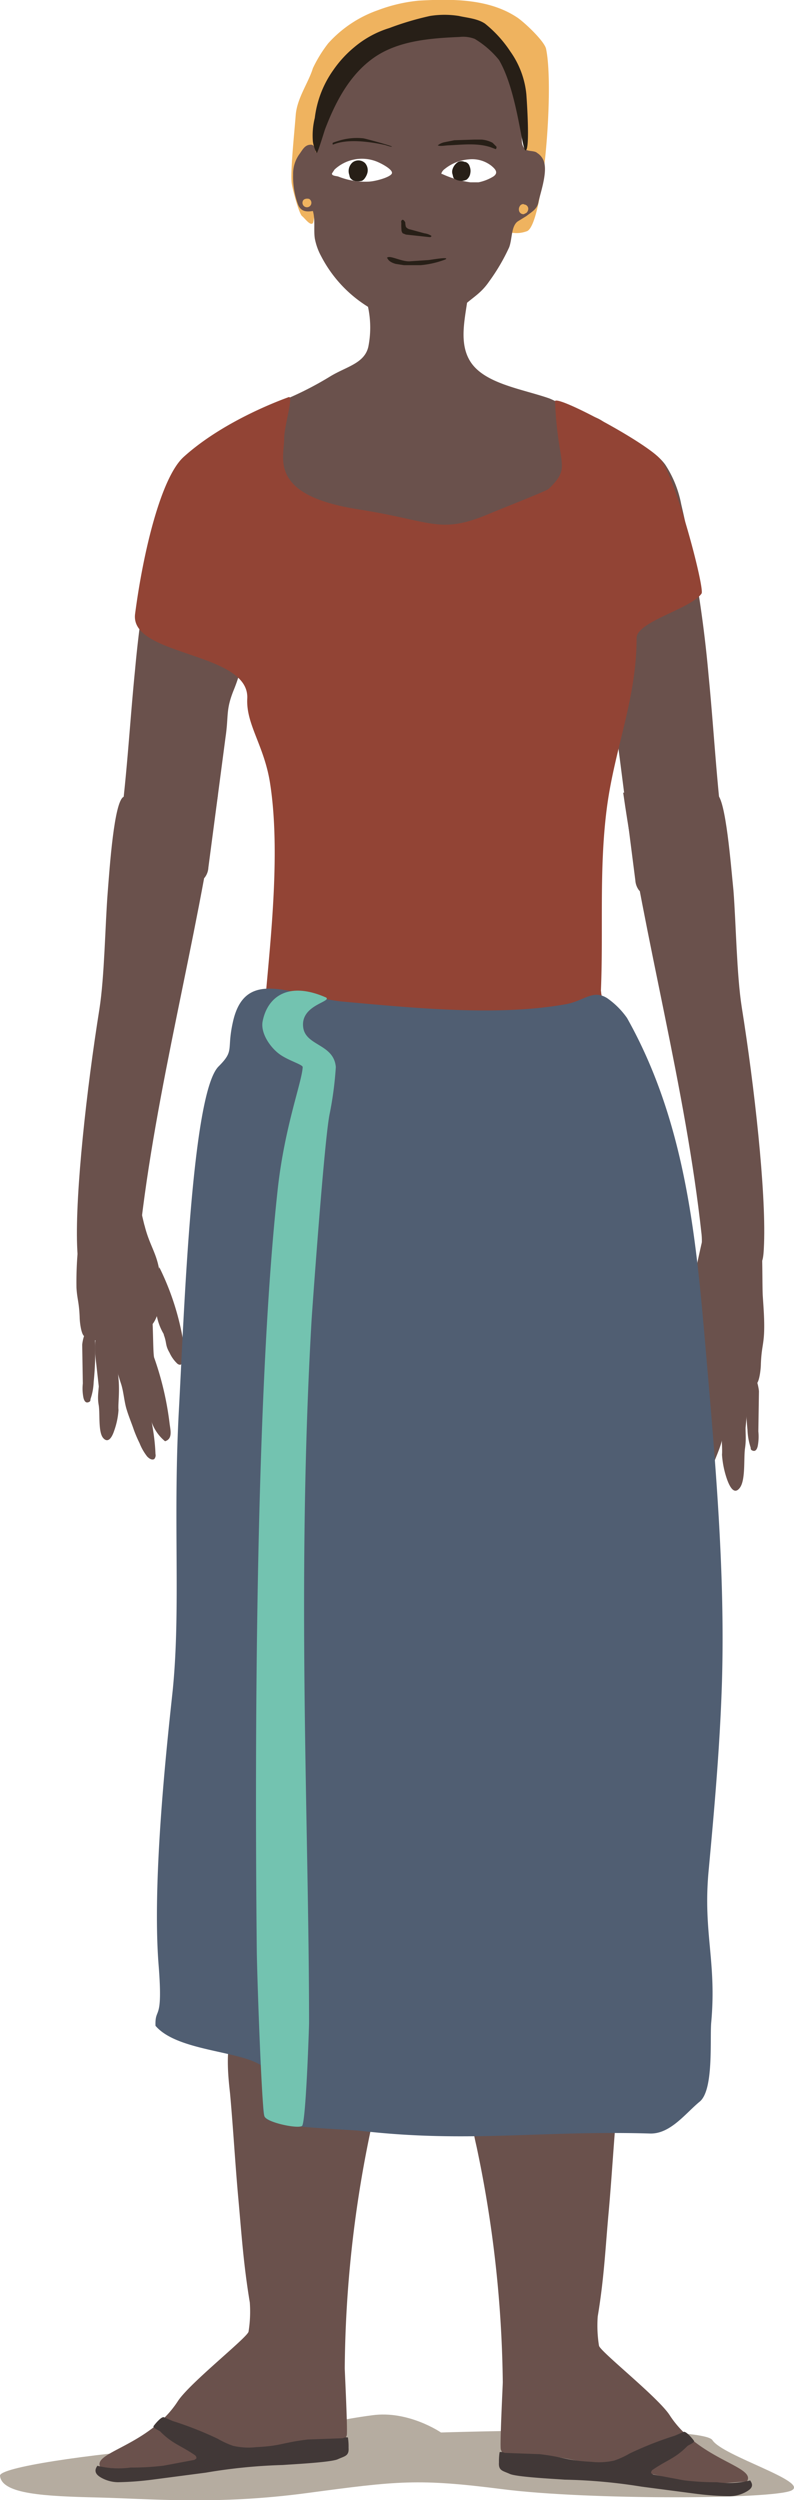 <svg xmlns="http://www.w3.org/2000/svg" width="124.6" height="392.2" viewBox="0 0 124.6 392.2">
  <defs>
    <style>
      .ca4d9d6a-f240-4683-8045-2e3efe27cef0 {
        fill: #b5aca0;
      }

      .b4a429c7-8d55-44b8-ab71-2968f0b45dbb {
        fill: #efb35f;
      }

      .d85a175e-48b6-486a-afb0-e2bbfdf9f353 {
        fill: #6a514c;
      }

      .eb54ad5e-eaf0-49ad-a273-62292a9bbc37 {
        fill: #fff;
      }

      .a5cd2bc8-b97c-43b4-a111-ca9be8524dbd {
        fill: #271f17;
      }

      .\31 2932aaa-a2a7-49cb-9109-21ffbcb29ee0 {
        fill: #413837;
      }

      .\39 4a5b397-70f3-495a-927f-7efe52f7ac48 {
        fill: #924435;
      }

      .\38 89a2bd9-e78f-4bd5-8b17-507522931362 {
        fill: #505e72;
      }

      .\35 9f5c865-f6be-4475-ac99-3f8c7061e66e {
        fill: #73c3b0;
      }
    </style>
  </defs>
  <title>person2</title>
  <g id="b78ad7a6-1903-4942-97ab-46bdc6181c55" data-name="Layer 2">
    <g id="c092fb4b-00cb-44fc-a944-9615d3d4a7ed" data-name="Layer 1">
      <g id="47a26d22-6c02-4ce4-a60b-c919a384837e" data-name="person2">
        <path class="ca4d9d6a-f240-4683-8045-2e3efe27cef0" d="M69.2,381.6s-5.1-3.5-10.8-2.7c-9.3,1.2-16,3.9-30.4,5s-28.2,3.2-28,4.5c.3,2.9,7.1,3.2,15.4,3.4s18.6,1.2,32.8-.7,17.4-2.3,30.7-.6,42.4,1.6,45.3.2-10.8-5.4-12.4-7.9S69.2,381.6,69.2,381.6Z"/>
        <g>
          <path class="b4a429c7-8d55-44b8-ab71-2968f0b45dbb" d="M47.4,33.9c-.4-.3-1.3-3.4-1.6-5s.4-8.1.6-10.8,2-5.1,2.7-7.4a20.9,20.9,0,0,1,2.4-3.9,18.9,18.9,0,0,1,7.8-5.2A24.9,24.9,0,0,1,65.7.1c5.3-.3,11-.3,15.4,2.6,1.1.7,4.4,3.8,4.6,5,1.3,6.2-.5,28.1-3.1,28.6a4.5,4.5,0,0,1-2.3.2,45.8,45.8,0,0,0,2.3-10.1,44.9,44.9,0,0,0-.5-8.9c-.2-1.6-29.9.4-31.5,3.5C50,22.4,49.5,34.5,49.1,35S47.8,34.2,47.4,33.9Z"/>
          <path class="d85a175e-48b6-486a-afb0-e2bbfdf9f353" d="M46.9,24.3a5.3,5.3,0,0,0-.9,3.1,12.6,12.6,0,0,0,.7,4.5c.4,1.2,1.2,1.4,2.4,1.2.4,1.4.1,2.9.3,4.3a9.5,9.5,0,0,0,1,2.8A20.3,20.3,0,0,0,62.9,50.4a11.2,11.2,0,0,0,4,.4A10.6,10.6,0,0,0,72.7,48c1.7-1.5,2.8-2,4.1-3.9a30.7,30.7,0,0,0,3.1-5.3c.5-1.3.3-3.4,1.4-4.1l1.3-.8c.9-.7,1.7-1.1,1.9-2.2s1.4-4.4.9-6.2a2.5,2.5,0,0,0-1.1-1.5c-.4-.4-1.4-.2-1.9-.6a1.8,1.8,0,0,1-.5-1.2,30.1,30.1,0,0,1,.2-5.3,20.4,20.4,0,0,0-1.4-7.3C79.6,6.4,77.2,5.2,74.3,4c-1.1-.5-2.9,0-4.2,0-6-.2-10.6,0-15,4.2a14.5,14.5,0,0,0-2.9,3.5,16.6,16.6,0,0,0-1.5,4.6c-.4,2.2-.5,4.5-.9,6.7s0-.3-1-.3S47.5,23.5,46.9,24.3Z"/>
          <path class="eb54ad5e-eaf0-49ad-a273-62292a9bbc37" d="M57.7,28.5a11.4,11.4,0,0,1-4.6-.8c-.3-.1-1.1-.1-1-.5l.4-.6a6.3,6.3,0,0,1,6.5-1.3c.8.3,2.7,1.3,2.5,1.9S58.8,28.5,57.7,28.5Z"/>
          <path class="eb54ad5e-eaf0-49ad-a273-62292a9bbc37" d="M75.1,28.6H73.8a15.7,15.7,0,0,1-4.4-1.3h-.1a.2.2,0,0,1,0-.2,1.5,1.5,0,0,1,.5-.6,6.9,6.9,0,0,1,3.8-1.5,4.9,4.9,0,0,1,3.5,1c.6.5,1.2,1.1.3,1.7A7.2,7.2,0,0,1,75.1,28.6Z"/>
          <path class="a5cd2bc8-b97c-43b4-a111-ca9be8524dbd" d="M55.3,25.5a1.8,1.8,0,0,0-.5,1.9c.1.3,0,.5.6.9a2.2,2.2,0,0,0,1.2.1c.5,0,.9-.8,1-1.1a1.7,1.7,0,0,0-.3-1.7A1.5,1.5,0,0,0,55.3,25.5Z"/>
          <path class="a5cd2bc8-b97c-43b4-a111-ca9be8524dbd" d="M72.9,25.4a1.2,1.2,0,0,0-1,0,2.1,2.1,0,0,0-.9,1.2,1.3,1.3,0,0,0,0,.7c.1.3.1.7.4.8a2,2,0,0,0,1.8.1,1.5,1.5,0,0,0,.6-1,1.9,1.9,0,0,0-.1-1.1,1,1,0,0,0-.7-.7h-.5"/>
          <path class="a5cd2bc8-b97c-43b4-a111-ca9be8524dbd" d="M52.2,22.7c.4-.1,2.3-1.2,8,0,.2,0,1.2.4,1.3.3s-4.3-1.3-4.5-1.3a9.5,9.5,0,0,0-3.9.4C51.8,22.5,52.3,22.4,52.2,22.7Z"/>
          <path class="a5cd2bc8-b97c-43b4-a111-ca9be8524dbd" d="M74.4,21.9h1.2a4.5,4.5,0,0,1,1.7.5l.6.6a.4.4,0,0,1-.1.4l-.8-.3c-2.1-.7-4.4-.4-6.6-.3-.4,0-1.4.2-1.7,0a2.5,2.5,0,0,1,1.1-.5l1.5-.3Z"/>
          <path class="a5cd2bc8-b97c-43b4-a111-ca9be8524dbd" d="M63,34.7A7.1,7.1,0,0,0,63,36a.9.9,0,0,0,.2.6l.5.2,3.7.4c.1,0,.3,0,.3-.2a2.6,2.6,0,0,0-1.1-.4L64.4,36a1.1,1.1,0,0,1-.7-.4,2.6,2.6,0,0,1-.1-.7c-.1-.2-.3-.5-.5-.4a.4.4,0,0,0-.1.5l.3.5"/>
          <path class="a5cd2bc8-b97c-43b4-a111-ca9be8524dbd" d="M60.7,40.5c.3-.6,2.1.5,3.5.5l3-.2c.2,0,3.5-.6,2.7-.1a14.4,14.4,0,0,1-3.9.9H63.4l-1.3-.2C60.7,41,60.9,40.4,60.7,40.5Z"/>
          <path class="b4a429c7-8d55-44b8-ab71-2968f0b45dbb" d="M82.3,32.1c-.2-.2-.6,0-.7.2a.9.9,0,0,0-.1.9.7.7,0,0,0,.7.4l.4-.2a.9.9,0,0,0,.3-.7.7.7,0,0,0-.5-.6.5.5,0,0,0-.6.4"/>
          <path class="b4a429c7-8d55-44b8-ab71-2968f0b45dbb" d="M48.5,31.2c-.4-.1-.9,0-1,.4a.7.7,0,1,0,1-.4"/>
          <path class="a5cd2bc8-b97c-43b4-a111-ca9be8524dbd" d="M52.3,11a17.7,17.7,0,0,1,3.3-3.6,15.7,15.7,0,0,1,5.5-3,45.8,45.8,0,0,1,6.4-1.9,14.4,14.4,0,0,1,4.5,0c1.3.3,2.9.4,4.1,1.2a18.9,18.9,0,0,1,4,4.4,13.9,13.9,0,0,1,2.5,6.7c.2,2.8.5,8.6-.1,8.8s-1.3-9.3-4.2-14.2a14.6,14.6,0,0,0-3.8-3.3,5.1,5.1,0,0,0-2.4-.3c-4.7.2-9.7.6-13.5,3.3s-6,7-7.6,11.2c-.2.6-1.2,3.9-1.3,3.7a5.2,5.2,0,0,1-.6-1.8,11.4,11.4,0,0,1,.3-3.7A16.3,16.3,0,0,1,52.3,11Z"/>
          <path class="d85a175e-48b6-486a-afb0-e2bbfdf9f353" d="M28,72.7a16.5,16.5,0,0,0-2.5,6.1A183.6,183.6,0,0,0,21.2,105c-1.1,11-1.5,22-3.7,32.8a25.9,25.9,0,0,0,13,.6,3,3,0,0,0,1.6-.7,2.8,2.8,0,0,0,.6-1.6l2.7-20.5c.5-3.4,0-4.2,1.3-7.4s1.2-4.6,2-6.7,2.6-5.2,2.9-7.8c.9-7.8,3.3-21,2-28.8-.4-2.1-2-.3-4.1.3s-2.7,1.9-4.1,2.5S29.8,70.3,28,72.7Z"/>
          <path class="d85a175e-48b6-486a-afb0-e2bbfdf9f353" d="M16.9,140c-.4,5.1-.5,13.2-1.3,18.3-2,12.5-3.8,28.8-3.5,37.1.1,2.6.2,3.4,1.5,3.7s6-.4,8.2-1c.5-.1-.1-2,.1-4.1,2.5-23.1,9-46.3,12.3-69.3.1-.4-3.4.9-5.9.9-6.2,0-7.4-1.3-8.9-.6S17.2,136.2,16.9,140Z"/>
          <path class="d85a175e-48b6-486a-afb0-e2bbfdf9f353" d="M12,202c.1,1.8.4,2.2.5,4.6,0,.7.2,2.4.6,2.9s2.7,1.1,4.2,1a9.2,9.2,0,0,0,4.5-1.2c1.3-.8,3.3-1.2,3.4-6.7s-1.5-6.3-2.5-10.3c-.1-.2-.9-3.9-1-4.1s-.3-.1-.7,0c-2,.3-3,.7-5,.9s-3.2-1.3-3.5-.8-.2,6.5-.3,8A55.8,55.8,0,0,0,12,202Z"/>
          <path class="d85a175e-48b6-486a-afb0-e2bbfdf9f353" d="M25.7,209.4c.5,1.3.2,1.6.9,2.8a5.5,5.5,0,0,0,1.2,1.7.7.7,0,0,0,.5.2c.4-.1.7-1.6.7-2a41.5,41.5,0,0,0-4-13.3c-.3,1.1.2,4.4,0,5.5a9.8,9.8,0,0,0-.4,2.1,9,9,0,0,0,1.1,2.9"/>
          <path class="d85a175e-48b6-486a-afb0-e2bbfdf9f353" d="M19.9,221.2c.3,1,.8,2.2,1.1,3.1a20.7,20.7,0,0,0,.9,2.1,8.3,8.3,0,0,0,1.2,2.1c.3.3.7.6,1.1.4a.9.9,0,0,0,.2-.8c-.2-5.5-2.1-10.7-3.2-16-.2-1-.2-3.1-1.3-3.1s-2,.2-2.2.9a11.9,11.9,0,0,0,.3,3.7c.3,1.2.6,2.3,1,3.5S19.5,220,19.9,221.2Z"/>
          <path class="d85a175e-48b6-486a-afb0-e2bbfdf9f353" d="M15.5,220.5c.2,1.4-.1,4.2.7,5.1s1.4-.2,1.7-1.1a12.1,12.1,0,0,0,.7-3.3c-.1-.9.2-2.7,0-4.9s-.5-3.9-.6-6-1.8-1.2-2.6-.9-.4,3.8-.3,4.5l.4,3.6C15.4,218.7,15.3,219.4,15.5,220.5Z"/>
          <path class="d85a175e-48b6-486a-afb0-e2bbfdf9f353" d="M18.9,208.2c.1.5,1.6,5.5,1.8,5.9,1.4,2.9,1.9,6.1,3.1,9a6.8,6.8,0,0,0,2.1,3c1.3-.4.8-1.9.7-2.9A48.2,48.2,0,0,0,24.2,213c-.3-.8,0-9.5-1-9.5S18.8,207.3,18.9,208.2Z"/>
          <path class="d85a175e-48b6-486a-afb0-e2bbfdf9f353" d="M13,217.3V217a7.3,7.3,0,0,0,.1,2.3c.1.4.3.8.7.7s.4-.3.4-.5a9.3,9.3,0,0,0,.5-2.7,46,46,0,0,0,.2-6.6c-.1-.5-.8-.6-1.2-1.1s-.8,1.5-.8,1.9Z"/>
          <path class="d85a175e-48b6-486a-afb0-e2bbfdf9f353" d="M104.4,72.9a17.2,17.2,0,0,1,2.5,6.2,192.4,192.4,0,0,1,4.3,26.9c1.1,11.2,1.5,22.6,3.7,33.7a25.3,25.3,0,0,1-13,.7,3,3,0,0,1-1.6-.7,2.9,2.9,0,0,1-.6-1.6l-2.7-21.1c-.5-3.5,0-4.3-1.3-7.6s-1.2-4.7-2-6.9-2.6-5.4-2.9-8c-.9-8-3.3-21.5-2-29.5.4-2.2,2-.3,4.1.3s2.7,1.9,4.1,2.6S102.6,70.4,104.4,72.9Z"/>
          <path class="d85a175e-48b6-486a-afb0-e2bbfdf9f353" d="M115.1,139.7c.4,5.1.5,13.2,1.3,18.3,2,12.5,3.8,28.8,3.5,37.1-.1,2.6-.2,3.4-1.5,3.7s-6-.4-8.2-1c-.5-.1.1-2-.1-4.1-2.5-23.1-9-46.3-12.3-69.3-.1-.4,2.7,1.5,5.2,1.5,6.2,0,8.1-2,9.5-1.3S114.7,135.8,115.1,139.7Z"/>
          <path class="d85a175e-48b6-486a-afb0-e2bbfdf9f353" d="M119.9,209.2c-.1,1.9-.4,2.3-.5,4.8,0,.7-.2,2.5-.6,3s-2.7,1.1-4.2,1a8.9,8.9,0,0,1-4.5-1.2c-1.3-.8-3.3-1.2-3.4-7s1.5-6.6,2.5-10.8c.1-.2.9-4.1,1-4.3s.3-.1.7,0c2,.3,3,.8,5,1s3.2-1.3,3.5-.8.2,6.8.3,8.4S120,207.2,119.9,209.2Z"/>
          <path class="d85a175e-48b6-486a-afb0-e2bbfdf9f353" d="M109.1,230.7c-.5,1.6-.2,1.9-1,3.4a6.7,6.7,0,0,1-1.4,2,.8.8,0,0,1-.6.3c-.4-.1-.8-1.9-.8-2.4a52.3,52.3,0,0,1,4.6-16.2c.3,1.4-.3,5.3,0,6.7a12.4,12.4,0,0,1,.4,2.6,11.3,11.3,0,0,1-1.3,3.5"/>
          <path class="d85a175e-48b6-486a-afb0-e2bbfdf9f353" d="M113.2,226.3c-.3,1.1-.9,2.4-1.3,3.5a23.3,23.3,0,0,1-1,2.4,9.4,9.4,0,0,1-1.4,2.4c-.3.4-.8.7-1.2.4a1,1,0,0,1-.3-.9c.2-6.2,2.4-12.1,3.7-18.1.2-1.1.3-3.5,1.5-3.5s2.2.2,2.5,1a13.5,13.5,0,0,1-.4,4.1c-.3,1.3-.7,2.6-1.1,3.9S113.6,224.8,113.2,226.3Z"/>
          <path class="d85a175e-48b6-486a-afb0-e2bbfdf9f353" d="M116.9,227.3c-.2,1.7.1,4.9-.8,6.1s-1.6-.2-2-1.3a14.7,14.7,0,0,1-.8-3.9c.1-1.1-.2-3.2,0-5.7s.5-4.6.7-7.1c.1-.9,2-1.5,3-1s.5,4.5.4,5.3l-.4,4.3C117,225.2,117.1,226,116.9,227.3Z"/>
          <path class="d85a175e-48b6-486a-afb0-e2bbfdf9f353" d="M112,216.8c-.1.5-1.3,4.8-1.5,5.2-1.1,2.5-1.6,5.3-2.6,7.9a6,6,0,0,1-1.7,2.6c-1.1-.3-.7-1.7-.6-2.6a43.5,43.5,0,0,1,2.1-9c.2-.7,0-8.2.8-8.2S112.1,216.1,112,216.8Z"/>
          <path class="d85a175e-48b6-486a-afb0-e2bbfdf9f353" d="M119,224.9v-.4a7.9,7.9,0,0,1-.1,2.4c-.1.4-.3.8-.7.7s-.4-.3-.4-.5a10.1,10.1,0,0,1-.5-2.8,50.1,50.1,0,0,1-.2-6.9c.1-.5.8-.6,1.2-1.1s.8,1.6.8,2Z"/>
          <g>
            <path class="d85a175e-48b6-486a-afb0-e2bbfdf9f353" d="M39.2,361.2a19.9,19.9,0,0,1-.2,4.6c-.3,1-9.3,8.1-11.1,10.9-4.6,7.1-13.7,8-12.1,10.4,2.8.1,7.6.8,10.2.1a53.6,53.6,0,0,1,10.7-2.3c5.1-.5,7.8-2.3,16.3-2,1.2,0,1.2-.4,1.4-.8s-.3-10.1-.3-10.6A187.1,187.1,0,0,1,58,335c.4-2,1.2-4.3.1-6.1a7,7,0,0,0-1.8-1.7c-2.8-2.1-18.3-14.7-20.2-7.2-.6,2.4-.3,5.8,0,8.4.5,5.5.8,11,1.3,16.5S38.2,355.2,39.2,361.2Z"/>
            <path class="12932aaa-a2a7-49cb-9109-21ffbcb29ee0" d="M15.9,388.7a5.5,5.5,0,0,0,2.6.7,47.5,47.5,0,0,0,5.4-.4l8.4-1.1a85.2,85.2,0,0,1,12.1-1.2c1.2-.1,7.5-.4,8.6-.9s1.8-.5,1.7-1.8a9,9,0,0,0-.1-1.6c-.1-.1-.6,0-.8.1l-5.5.2c-4.1.5-4.1,1-8.1,1.2a10.7,10.7,0,0,1-3.6-.2,13.2,13.2,0,0,1-2.4-1.1,54.6,54.6,0,0,0-7.1-2.8l-1.4-.6c-.4-.1-1.4,1.1-1.6,1.4s1,.7,1.1.9c1.9,1.9,3.1,2.1,5.3,3.6.2.1.4.4.3.6l-.3.2-4.8.9a40.6,40.6,0,0,1-5.2.3,13.8,13.8,0,0,1-5.3-.3h.1C14.7,387.6,15,388.2,15.9,388.7Z"/>
          </g>
          <g>
            <path class="d85a175e-48b6-486a-afb0-e2bbfdf9f353" d="M93.8,363.4A19.9,19.9,0,0,0,94,368c.3,1,9.3,8.1,11.1,10.9,4.6,7.1,13.7,8,12.1,10.4-2.8.1-7.6.8-10.2.1a53.6,53.6,0,0,0-10.7-2.3c-5.1-.5-7.8-2.3-16.3-2-1.2,0-1.2-.4-1.4-.8s.3-10.1.3-10.6a187.1,187.1,0,0,0-4-36.4c-.4-2-1.2-4.3-.1-6.1a7,7,0,0,1,1.8-1.7c2.8-2.1,18.3-14.7,20.2-7.2.6,2.4.3,5.8,0,8.4-.5,5.5-.8,11-1.3,16.5S94.8,357.4,93.8,363.4Z"/>
            <path class="12932aaa-a2a7-49cb-9109-21ffbcb29ee0" d="M117.1,390.9a5.5,5.5,0,0,1-2.6.7,47.5,47.5,0,0,1-5.4-.4l-8.4-1.1A85.2,85.2,0,0,0,88.6,389c-1.2-.1-7.5-.4-8.6-.9s-1.8-.5-1.7-1.8a9,9,0,0,1,.1-1.6c.1-.1.6,0,.8.1l5.5.2c4.1.5,4.1,1,8.1,1.2a10.7,10.7,0,0,0,3.6-.2,13.2,13.2,0,0,0,2.4-1.1,54.6,54.6,0,0,1,7.1-2.8l1.4-.6c.4-.1,1.4,1.1,1.6,1.4s-1,.7-1.1.9c-1.9,1.9-3.1,2.1-5.3,3.6-.2.1-.4.4-.3.6l.3.2,4.8.9a40.6,40.6,0,0,0,5.2.3,13.8,13.8,0,0,0,5.3-.3h-.1C118.3,389.9,118,390.4,117.1,390.9Z"/>
          </g>
          <path class="d85a175e-48b6-486a-afb0-e2bbfdf9f353" d="M57.3,46.5a15.4,15.4,0,0,1,.5,7.9c-.6,2.6-3.4,3.1-5.9,4.6a52.6,52.6,0,0,1-8.7,4.3c-1.3.5-.9,2.7-1,4.1C41,80.8,43,83.9,41.5,94c-.4,2.9,4,48.1,2,61.9l14.2,2.3a92.9,92.9,0,0,0,11.2,1.3c7.9.3,7,.1,14.9,0,3.4,0,9-.8,10.6-2.3a18.6,18.6,0,0,0-.3-3.2c-.1-11.2-.3-21.4,1.8-32,.7-3.7,2.1-7.8,2.8-11.6A29.9,29.9,0,0,0,98,98.9C95.8,88.4,92.2,79.7,91.2,69c-.1-1.3-.3-3-1.1-4a12.9,12.9,0,0,0-3.9-2.5C81.9,61,76,60.2,73.8,56.7s-.3-8.3-.2-12.1C68.7,47,62,46,56.9,44.2c.6,2.6-.1.2.5,2.8"/>
          <path class="94a5b397-70f3-495a-927f-7efe52f7ac48" d="M56.2,79.9c11.5,1.8,12.7,3.9,20.1.9,1.6-.7,9.3-3.7,9.8-4.1,3.7-3.6,1.4-3.4,1-13.8.6-.8,13.9,6.3,16.4,9s7.1,20.4,6.6,21.2c-1.6,2.4-10.2,4.4-10.2,7,0,9.6-3.5,17.4-4.7,26.9s-.5,18.9-.9,28.4c0,.6.4,1.4,0,1.8a8.7,8.7,0,0,1-2.1,1.1c-5.9,2.1-11.6,2.5-17.9,2.3a99.6,99.6,0,0,1-11.7-1.3l-20.9-3.2c.8-9.1,2.3-22.7.7-33.1-.9-6-3.8-9.3-3.6-13.4.4-7.4-18.5-6.6-17.6-13.3,1.3-9.9,4.1-21.4,7.6-24.6,6.4-5.8,15.7-9.1,16.5-9.4s-.7,4.6-.7,6.4-.7,4.1.7,6.3S49.9,78.9,56.2,79.9Z"/>
          <g>
            <path class="889a2bd9-e78f-4bd5-8b17-507522931362" d="M36.6,160.1c-1.1,4.7.3,4.6-2.3,7.2-4.2,4.2-5.4,38.4-6.2,53.4-1,17.6.3,31.5-1,44.5-.8,7.5-3.3,29.7-2.2,43.2.7,9-.6,6.3-.5,9.4,3.4,4,13.4,3.9,16.7,6.3,1.6,1.2-.6,6.5.5,8.1s12.7,1.8,15.2,2.1c16.7,1.9,28.1-.1,45.2.4,3.2.1,5.6-3.2,7.8-5s1.6-9.5,1.8-12.3c.9-9.7-1.3-14.2-.4-23.9s1.8-19.8,2.1-29.8c.5-17.5-1.1-35.1-2.6-52.5s-3.2-35.3-12.3-51.5a12.6,12.6,0,0,0-3.1-3.1c-2.2-1.4-3.5.3-6.3.9-10.8,2-24.4.6-35.5-.4C45.9,156.2,38.6,151.7,36.6,160.1Z"/>
            <path class="59f5c865-f6be-4475-ac99-3f8c7061e66e" d="M47.6,161.3c.5,2.8,4.8,2.5,5.1,6.1a55.1,55.1,0,0,1-1,7.5c-.8,4.2-2.5,27.7-2.8,32.1-2.4,41.6-.4,79.2-.4,110.4,0,.6-.5,15.6-1.1,16.1s-5.5-.5-5.9-1.5-1.1-20.1-1.2-25.7c-.4-38.5,0-90,3.3-119.9,1.1-9.8,3.8-16.7,3.9-19,0-.4-2.2-1-3.6-2s-3-3.2-2.7-5.1c.7-3.8,3.9-6.5,10-3.8C52,157.2,47,157.7,47.6,161.3Z"/>
          </g>
        </g>
      </g>
    </g>
  </g>
</svg>
